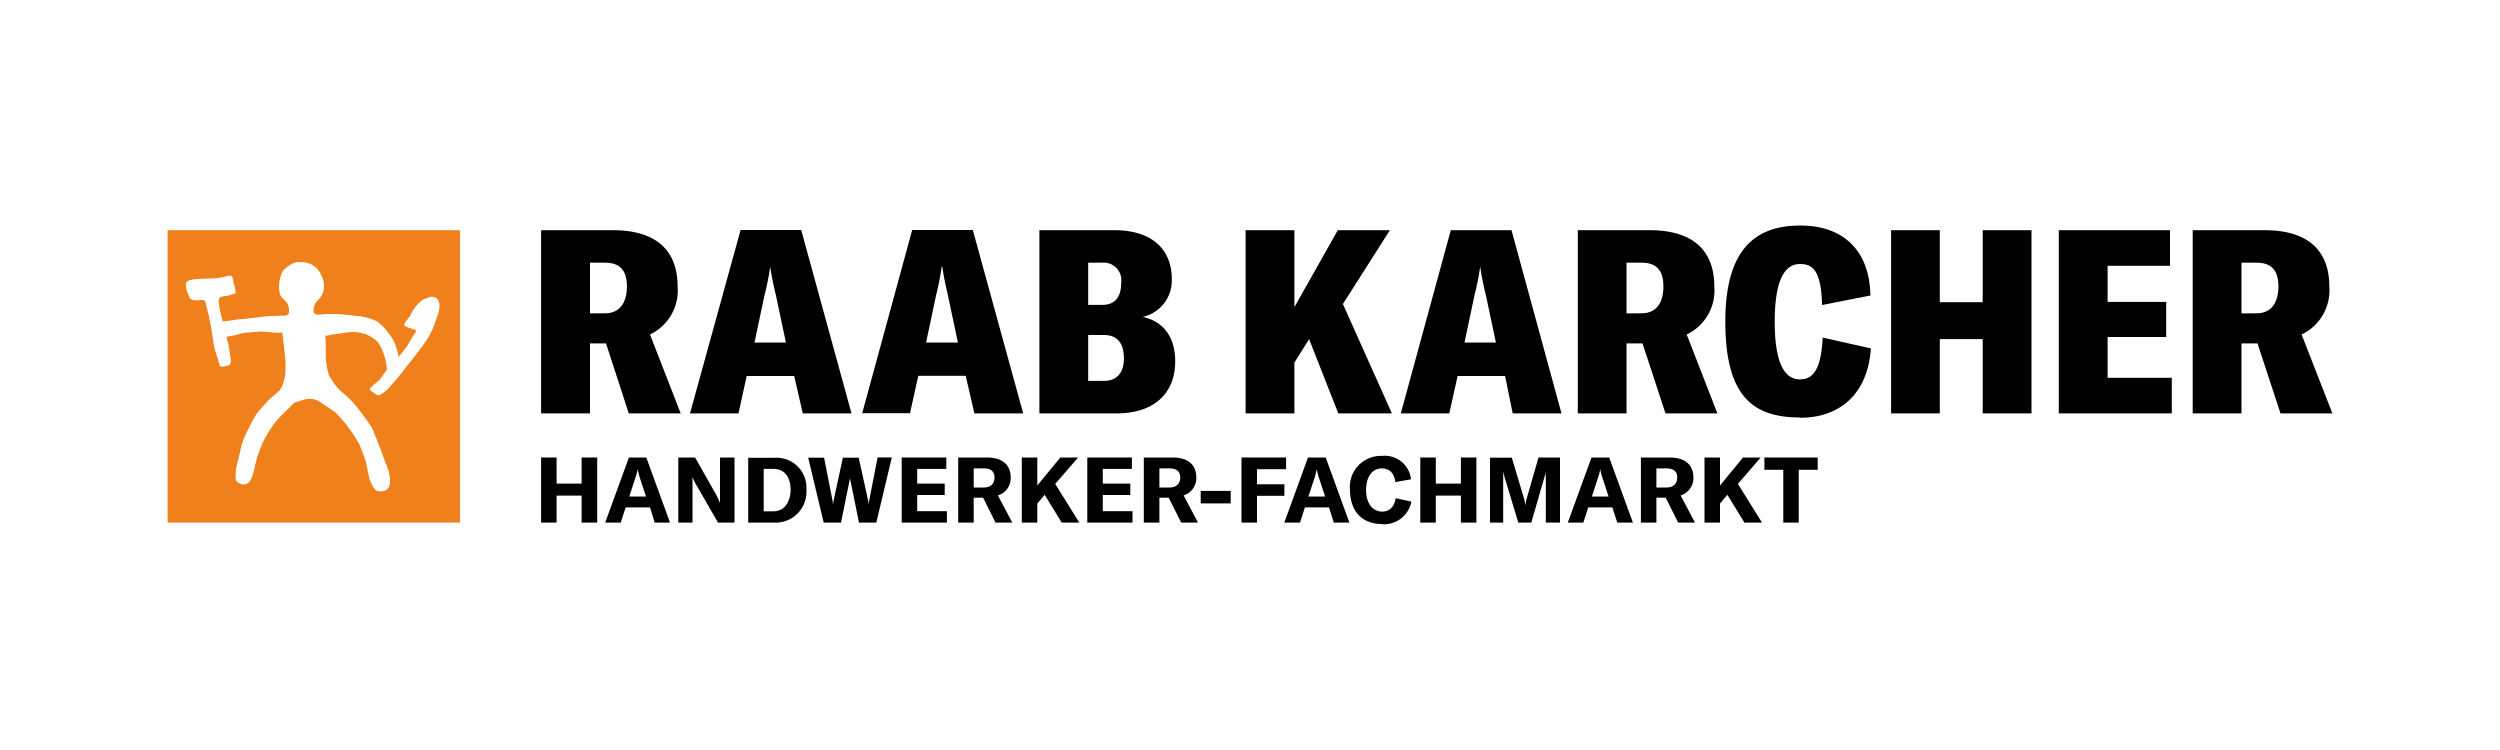 <svg xmlns="http://www.w3.org/2000/svg" xmlns:xlink="http://www.w3.org/1999/xlink" viewBox="0 0 250 75"><defs><style>.cls-1{fill:none;}.cls-2{clip-path:url(#clip-path);}.cls-3{fill:#fff;}.cls-4{clip-path:url(#clip-path-3);}.cls-5{fill:#000001;}.cls-6{fill:#f0801b;}</style><clipPath id="clip-path"><rect class="cls-1" width="250" height="75"/></clipPath><clipPath id="clip-path-3"><rect class="cls-1" x="16.76" y="22.58" width="216.47" height="29.84"/></clipPath></defs><g id="Ebene_2" data-name="Ebene 2"><g id="Ebene_1-2" data-name="Ebene 1"><g class="cls-2"><g class="cls-2"><rect class="cls-3" width="250" height="75"/></g><g class="cls-4"><path class="cls-5" d="M62.88,41.34h5.19L65,33.45a4.87,4.87,0,0,0,2.76-4.8c0-3.57-2.09-5.63-6.48-5.63H54.11V41.34H59v-7h1.6ZM59,31.33V26.27h1.49c1.53,0,2.2.78,2.2,2.38s-.7,2.68-2.2,2.68Z"/><path class="cls-5" d="M80.28,41.34h4.87L80.12,23H74.06L69,41.34h4.85l.82-3.74h4.75Zm-4.83-7.09,1-4.73a24.92,24.92,0,0,0,.57-2.86h0c.16,1.08.36,2,.57,2.86l1,4.73Z"/><path class="cls-5" d="M97.44,41.34h4.88L97.28,23H91.22l-5,18.32H91l.83-3.74h4.74Zm-4.83-7.09,1-4.73a27.38,27.38,0,0,0,.56-2.86h.06c.15,1.08.36,2,.56,2.86l1,4.73Z"/><path class="cls-5" d="M114.27,31.69a3.73,3.73,0,0,0,2.91-3.77c0-3-2-4.9-5.73-4.9h-7.51V41.34h7.72c3.74,0,5.86-2,5.86-5.21,0-2.4-1.16-4-3.25-4.44m-4.06-5.42a1.76,1.76,0,0,1,1.91,2c0,1.52-.69,2.22-1.91,2.22h-1.39V26.27Zm.18,11.82h-1.57V33.5h1.57c1.29,0,2,.75,2,2.35,0,1.44-.72,2.24-2,2.24"/><polygon class="cls-5" points="133.83 41.34 139.19 41.34 134.29 30.4 138.99 23.02 133.78 23.02 129.44 30.71 129.44 23.02 124.56 23.02 124.56 41.34 129.44 41.34 129.44 36.26 130.91 33.91 133.83 41.34"/><path class="cls-5" d="M151.27,41.34h4.88l-5-18.32h-6.07l-5,18.32h4.85l.83-3.74h4.75Zm-4.82-7.09,1-4.73a24.92,24.92,0,0,0,.57-2.86h0c.15,1.08.36,2,.57,2.86l1,4.73Z"/><path class="cls-5" d="M166.55,41.34h5.19l-3.07-7.89a4.87,4.87,0,0,0,2.76-4.8c0-3.57-2.09-5.63-6.48-5.63h-7.17V41.34h4.87v-7h1.6Zm-3.9-10V26.27h1.5c1.52,0,2.19.78,2.19,2.38s-.69,2.68-2.19,2.68Z"/><path class="cls-5" d="M180,41.78c4,0,6.78-2.4,7.09-6.94l-4.82-1.08c-.16,3.25-1,4.18-2.27,4.18s-2.53-1.09-2.53-5.76,1.24-5.78,2.53-5.78,2.11.65,2.21,4.1l4.83-.95c-.08-4.67-2.89-7-7-7-4.37,0-7.51,2.22-7.51,9.6,0,7.61,2.86,9.6,7.51,9.6"/><polygon class="cls-5" points="203.15 23.02 198.27 23.02 198.27 30.22 193.98 30.22 193.98 23.02 189.11 23.02 189.11 41.34 193.98 41.34 193.98 33.91 198.27 33.91 198.27 41.34 203.15 41.34 203.15 23.02"/><polygon class="cls-5" points="210.76 37.78 210.76 33.7 216.62 33.7 216.62 30.19 210.76 30.19 210.76 26.58 217 26.58 217 23.02 205.88 23.02 205.88 41.34 217.18 41.34 217.18 37.78 210.76 37.78"/><path class="cls-5" d="M228.05,41.34h5.19l-3.08-7.89a4.88,4.88,0,0,0,2.77-4.8c0-3.57-2.09-5.63-6.48-5.63h-7.18V41.34h4.88v-7h1.6Zm-3.9-10V26.27h1.5c1.52,0,2.19.78,2.19,2.38s-.69,2.68-2.19,2.68Z"/><polygon class="cls-5" points="59.72 45.75 58.16 45.75 58.16 48.36 55.66 48.36 55.66 45.75 54.11 45.75 54.11 52.26 55.66 52.26 55.66 49.56 58.16 49.56 58.16 52.26 59.72 52.26 59.72 45.75"/><path class="cls-5" d="M65.47,52.26H67l-2.37-6.51H62.89l-2.37,6.51h1.55l.5-1.52H65Zm-2.54-2.61.59-1.82a5,5,0,0,0,.24-.92h0a9.42,9.42,0,0,0,.24.92l.6,1.82Z"/><path class="cls-5" d="M67.83,52.26h1.42V48.57c0-.32,0-.59,0-.86h0a4.82,4.82,0,0,0,.39.8l2.16,3.75h1.65V45.75H72v3.72c0,.32,0,.58,0,.84h0a7.69,7.69,0,0,0-.39-.85l-2.1-3.71H67.83Z"/><path class="cls-5" d="M74.82,52.26H77.4A3.08,3.08,0,0,0,80.64,49a3,3,0,0,0-3.22-3.22h-2.6Zm1.55-1.13V46.89h1c1.12,0,1.69.9,1.69,2.08s-.6,2.16-1.7,2.16Z"/><path class="cls-5" d="M82.37,52.26H84.1l.9-4.42a2.36,2.36,0,0,0,0-.48h0a3.37,3.37,0,0,0,0,.48l.9,4.42h1.73l1.55-6.51H87.76L86.93,50a3.71,3.71,0,0,0-.06.54h0a2.76,2.76,0,0,0-.07-.54l-.93-4.23H84.29L83.37,50a3.81,3.81,0,0,0-.07.54h0a3.71,3.71,0,0,0-.06-.54l-.83-4.23H80.82Z"/><polygon class="cls-5" points="91.72 51.12 91.72 49.5 94.47 49.5 94.47 48.36 91.72 48.36 91.72 46.89 94.63 46.89 94.63 45.75 90.17 45.75 90.17 52.26 94.69 52.26 94.69 51.12 91.72 51.12"/><path class="cls-5" d="M99.55,52.26h1.68l-1.44-2.72a1.8,1.8,0,0,0,1.28-1.79c0-1.19-.74-2-2.39-2H95.82v6.51h1.55V49.77h.94Zm-2.18-5.42h1c.76,0,1.08.34,1.08.91s-.33,1-1.08,1h-1Z"/><polygon class="cls-5" points="106.17 52.26 107.93 52.26 105.52 48.39 107.81 45.75 106.03 45.75 103.73 48.55 103.73 45.75 102.18 45.75 102.18 52.26 103.73 52.26 103.73 50.35 104.47 49.48 106.17 52.26"/><polygon class="cls-5" points="110.28 51.12 110.28 49.5 113.03 49.5 113.03 48.36 110.28 48.36 110.28 46.89 113.19 46.89 113.19 45.75 108.73 45.75 108.73 52.26 113.25 52.26 113.25 51.12 110.28 51.12"/><path class="cls-5" d="M118.12,52.26h1.68l-1.44-2.72a1.8,1.8,0,0,0,1.27-1.79c0-1.19-.73-2-2.38-2h-2.87v6.51h1.56V49.77h.93Zm-2.18-5.42h1c.76,0,1.08.34,1.08.91s-.33,1-1.08,1h-1Z"/><rect class="cls-5" x="120.07" y="49.09" width="3" height="1.25"/><polygon class="cls-5" points="128.61 46.92 128.61 45.75 124.15 45.75 124.15 52.26 125.7 52.26 125.7 49.58 128.44 49.58 128.44 48.43 125.7 48.43 125.7 46.92 128.61 46.92"/><path class="cls-5" d="M133.38,52.26h1.56l-2.37-6.51H130.8l-2.37,6.51H130l.49-1.52h2.41Zm-2.54-2.61.6-1.82a5.89,5.89,0,0,0,.23-.92h0a9.42,9.42,0,0,0,.24.92l.6,1.82Z"/><path class="cls-5" d="M138.2,52.42a2.79,2.79,0,0,0,2.94-2.26l-1.57-.34c-.13.85-.62,1.34-1.34,1.34-1,0-1.62-.86-1.62-2.15s.58-2.17,1.57-2.17c.78,0,1.26.5,1.35,1.37l1.57-.28a2.63,2.63,0,0,0-2.88-2.34A3.1,3.1,0,0,0,135,49c0,2,1.11,3.4,3.18,3.4"/><polygon class="cls-5" points="147.64 45.75 146.09 45.75 146.09 48.36 143.58 48.36 143.58 45.75 142.03 45.75 142.03 52.26 143.58 52.26 143.58 49.56 146.09 49.56 146.09 52.26 147.64 52.26 147.64 45.75"/><path class="cls-5" d="M149,52.26h1.32V47.82c0-.26,0-.5,0-.72h0a3.46,3.46,0,0,0,.14.62l1.37,4.54h1.3l1.31-4.54a3.38,3.38,0,0,0,.14-.63h0a6,6,0,0,0,0,.73v4.44H156V45.75h-2.15l-1.15,4a4.41,4.41,0,0,0-.16.81h0a5,5,0,0,0-.16-.79l-1.2-4H149Z"/><path class="cls-5" d="M161.73,52.26h1.56l-2.37-6.51h-1.77l-2.37,6.51h1.55l.5-1.52h2.4Zm-2.54-2.61.59-1.82a5,5,0,0,0,.24-.92h0a7.24,7.24,0,0,0,.24.92l.6,1.82Z"/><path class="cls-5" d="M167.82,52.26h1.68l-1.44-2.72a1.81,1.81,0,0,0,1.28-1.79c0-1.19-.74-2-2.39-2h-2.86v6.51h1.55V49.77h.93Zm-2.18-5.42h1c.76,0,1.08.34,1.08.91s-.33,1-1.08,1h-1Z"/><polygon class="cls-5" points="174.44 52.26 176.2 52.26 173.79 48.39 176.07 45.75 174.3 45.75 172 48.55 172 45.75 170.45 45.75 170.45 52.26 172 52.26 172 50.35 172.74 49.48 174.44 52.26"/><polygon class="cls-5" points="181.77 45.75 176.44 45.75 176.44 46.98 178.33 46.98 178.33 52.26 179.87 52.26 179.87 46.98 181.77 46.98 181.77 45.75"/><rect class="cls-6" x="16.76" y="23.02" width="29.24" height="29.24"/><path class="cls-3" d="M19,29.84s.2.28,1,.17c.24,0,.46-.07.54.19.14.64.33,1.31.33,1.31l.31,1.63s.13,1,.24,1.54.32,1,.41,1.38c.17.65.11.69.83.54.43-.09.47-.3.38-.94l-.19-1.21a6.53,6.53,0,0,1-.2-.76,4,4,0,0,1,.77-.14,7.09,7.09,0,0,1,1.19-.28l1.5-.13,1.2.11a4.82,4.82,0,0,0,.93,0c0,.2.14,1.22.14,1.22s.11,1.13.15,1.39a11,11,0,0,1,0,1.52A4.08,4.08,0,0,1,28,39c-.33.33-1,.87-1,.87s-.94,1-1.29,1.44a9.83,9.83,0,0,0-.8,1.46,7.91,7.91,0,0,0-.85,2.15c-.07.54-.39,1.4-.48,2.15,0,.38-.09,1,.17,1.14,1.27.85,1.57-.77,1.76-1.7A12.79,12.79,0,0,1,26.4,44a16.14,16.14,0,0,1,1.13-1.79s.78-.87,1.22-1.26.54-.67.91-.76.52-.17.74-.22a1.88,1.88,0,0,1,1.67.27l1.48,1a16.24,16.24,0,0,1,1.16,1.33,16.79,16.79,0,0,1,1.17,1.76c.18.34.68,1.74.68,1.74s.3,1.39.37,1.74.52,1.22.74,1.26a1.16,1.16,0,0,0,.78,0c.63-.18.63-1,.45-1.85a9,9,0,0,0-.37-1s-.22-.63-.32-.87c-.29-.84-1-2.54-1-2.54a27.36,27.36,0,0,0-1.74-2.37,9.26,9.26,0,0,0-1-1,5.58,5.58,0,0,1-1.55-1.89,5.37,5.37,0,0,1-.26-1s-.06-.46-.08-.72,0-.6,0-.87c0-.54,0-1-.07-1.37.68-.1.39-.11,1.7-.26a4.66,4.66,0,0,1,1.46-.11c.35.05.93.2.93.2a6.09,6.09,0,0,1,.89.52,2,2,0,0,1,.64.89,5.47,5.47,0,0,1,.56,2.16c-.24.3-.74,1-.74,1s-.41.34-.65.56-.41.33-.26.48.76.57.89.5a3.75,3.75,0,0,0,.85-.63l.82-.92c.46-.54.79-1,1.29-1.63.35-.41,1-1.28,1-1.28s.61-.78.83-1.15a8.49,8.49,0,0,0,.6-1.16c.18-.52.38-1,.53-1.5.3-1.11-.11-1.58-.7-1.59a3.23,3.23,0,0,0-1,.39,5.52,5.52,0,0,0-.87,1c-.08.12-.21.43-.28.54-.43.57-.7.87-.52,1,.37.22.8.24,1.13.45.09.05-.22.37-.44.77a8.56,8.56,0,0,1-1.32,1.85,5.31,5.31,0,0,0-.61-1.81c-.18-.28-.39-.54-.59-.81a5.47,5.47,0,0,0-.91-.89,5.55,5.55,0,0,0-2.31-.58q-.91-.14-1.83-.18c-.32,0-.63,0-1,0a5.21,5.21,0,0,1-.88.06c-.17,0-.36-.12-.36-.32a1.33,1.33,0,0,1,.43-1.11,2,2,0,0,0,.61-1.61,2.9,2.9,0,0,0-.67-1.52,2.1,2.1,0,0,0-1.72-.68,1.38,1.38,0,0,0-1,.28,3.9,3.9,0,0,0-.61.46c-.5.55-.74,2.37-.13,2.88a3.59,3.59,0,0,1,.39.39,1.59,1.59,0,0,1,.24.67c0,.31.05.59-.37.66l-1.83.06s-2,.26-2.6.29c-.36,0-1.4.25-1.83.21a11.26,11.26,0,0,1-.4-1.94c0-.15,0-.47.31-.52s.46-.06.74-.13.43-.15.65-.19l-.06-.5s-.11-.44-.15-.57c-.07-.33-.07-.61-.25-.69s-.62.12-1.28.21-1.82.05-2.54.16-.7.34-.7.61a2.65,2.65,0,0,0,.15.69Z"/></g></g></g></g></svg>